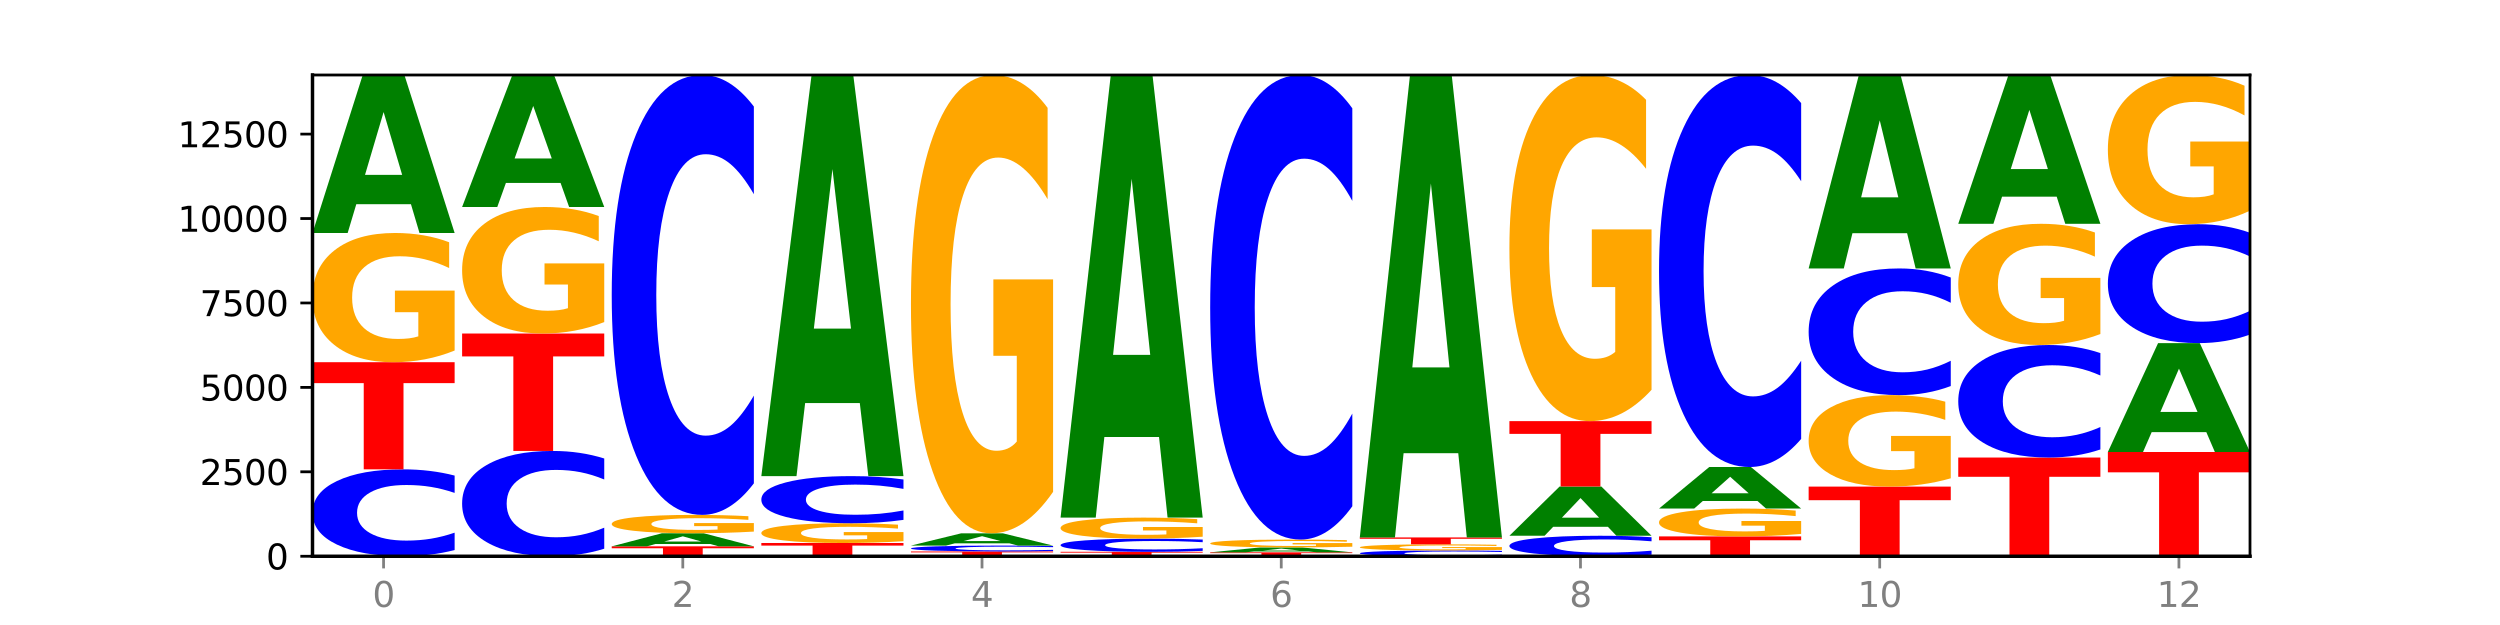 <?xml version="1.0" encoding="utf-8" standalone="no"?>
<!DOCTYPE svg PUBLIC "-//W3C//DTD SVG 1.1//EN"
  "http://www.w3.org/Graphics/SVG/1.1/DTD/svg11.dtd">
<svg xmlns:xlink="http://www.w3.org/1999/xlink" width="720pt" height="180pt" viewBox="0 0 720 180" xmlns="http://www.w3.org/2000/svg" version="1.1">
 <defs>
  <style type="text/css">*{stroke-linejoin: round; stroke-linecap: butt}</style>
 </defs>
 <g id="figure_1">
  <g id="patch_1">
   <path d="M 0 180 
L 720 180 
L 720 0 
L 0 0 
z
" style="fill: #ffffff"/>
  </g>
  <g id="axes_1">
   <g id="patch_2">
    <path d="M 90 160.2 
L 648 160.2 
L 648 21.6 
L 90 21.6 
z
" style="fill: #ffffff"/>
   </g>
   <g id="line2d_1">
    <path d="M 90 160.2 
L 648 160.2 
" clip-path="url(#p6fdd661cc6)" style="fill: none; stroke: #000000; stroke-width: 0.5; stroke-linecap: square"/>
   </g>
   <g id="patch_3">
    <path d="M 130.934 158.406 
Q 127.51 159.295 123.808 159.745 
Q 120.105 160.2 116.073 160.2 
Q 104.047 160.2 97.024 156.829 
Q 90 153.459 90 147.695 
Q 90 141.91 97.024 138.545 
Q 104.047 135.174 116.073 135.174 
Q 120.105 135.174 123.808 135.629 
Q 127.51 136.079 130.934 136.968 
L 130.934 141.957 
Q 127.479 140.778 124.127 140.23 
Q 120.776 139.682 117.073 139.682 
Q 110.431 139.682 106.625 141.817 
Q 102.83 143.947 102.83 147.695 
Q 102.83 151.427 106.625 153.562 
Q 110.431 155.692 117.073 155.692 
Q 120.776 155.692 124.127 155.144 
Q 127.479 154.591 130.934 153.412 
L 130.934 158.406 
z
" clip-path="url(#p6fdd661cc6)" style="fill: #0000ff"/>
   </g>
   <g id="patch_4">
    <path d="M 90 104.322 
L 130.934 104.322 
L 130.934 110.339 
L 116.208 110.339 
L 116.208 135.174 
L 104.755 135.174 
L 104.755 110.339 
L 90 110.339 
L 90 104.322 
z
" clip-path="url(#p6fdd661cc6)" style="fill: #ff0000"/>
   </g>
   <g id="patch_5">
    <path d="M 130.934 100.955 
Q 126.806 102.638 122.366 103.484 
Q 117.926 104.322 113.192 104.322 
Q 102.495 104.322 96.247 99.309 
Q 90 94.296 90 85.723 
Q 90 77.049 96.358 72.075 
Q 102.724 67.1 113.797 67.1 
Q 118.063 67.1 121.971 67.776 
Q 125.889 68.445 129.356 69.768 
L 129.356 77.188 
Q 125.779 75.488 122.237 74.65 
Q 118.696 73.805 115.137 73.805 
Q 108.55 73.805 104.981 76.896 
Q 101.412 79.979 101.412 85.723 
Q 101.412 91.412 104.853 94.519 
Q 108.293 97.617 114.623 97.617 
Q 116.348 97.617 117.825 97.441 
Q 119.302 97.256 120.476 96.872 
L 120.476 89.905 
L 113.733 89.905 
L 113.733 83.7 
L 130.934 83.7 
L 130.934 100.955 
z
" clip-path="url(#p6fdd661cc6)" style="fill: #ffa600"/>
   </g>
   <g id="patch_6">
    <path d="M 118.355 58.811 
L 102.613 58.811 
L 100.127 67.1 
L 90 67.1 
L 104.462 21.6 
L 116.472 21.6 
L 130.934 67.1 
L 120.816 67.1 
L 118.355 58.811 
z
M 105.123 50.366 
L 115.819 50.366 
L 110.48 32.268 
L 105.123 50.366 
z
" clip-path="url(#p6fdd661cc6)" style="fill: #008000"/>
   </g>
   <g id="patch_7">
    <path d="M 174.023 158.026 
Q 170.599 159.104 166.897 159.649 
Q 163.194 160.2 159.161 160.2 
Q 147.136 160.2 140.112 156.116 
Q 133.089 152.031 133.089 145.046 
Q 133.089 138.036 140.112 133.958 
Q 147.136 129.873 159.161 129.873 
Q 163.194 129.873 166.897 130.425 
Q 170.599 130.97 174.023 132.047 
L 174.023 138.092 
Q 170.568 136.664 167.216 136 
Q 163.864 135.336 160.162 135.336 
Q 153.52 135.336 149.714 137.923 
Q 145.919 140.504 145.919 145.046 
Q 145.919 149.569 149.714 152.156 
Q 153.52 154.737 160.162 154.737 
Q 163.864 154.737 167.216 154.073 
Q 170.568 153.403 174.023 151.975 
L 174.023 158.026 
z
" clip-path="url(#p6fdd661cc6)" style="fill: #0000ff"/>
   </g>
   <g id="patch_8">
    <path d="M 133.089 96.055 
L 174.023 96.055 
L 174.023 102.65 
L 159.296 102.65 
L 159.296 129.873 
L 147.844 129.873 
L 147.844 102.65 
L 133.089 102.65 
L 133.089 96.055 
z
" clip-path="url(#p6fdd661cc6)" style="fill: #ff0000"/>
   </g>
   <g id="patch_9">
    <path d="M 174.023 92.758 
Q 169.895 94.406 165.455 95.234 
Q 161.014 96.055 156.281 96.055 
Q 145.584 96.055 139.336 91.146 
Q 133.089 86.238 133.089 77.844 
Q 133.089 69.352 139.446 64.481 
Q 145.813 59.61 156.886 59.61 
Q 161.152 59.61 165.06 60.273 
Q 168.977 60.928 172.445 62.223 
L 172.445 69.488 
Q 168.867 67.824 165.326 67.003 
Q 161.785 66.175 158.226 66.175 
Q 151.639 66.175 148.07 69.201 
Q 144.501 72.22 144.501 77.844 
Q 144.501 83.415 147.941 86.456 
Q 151.382 89.49 157.712 89.49 
Q 159.437 89.49 160.914 89.317 
Q 162.391 89.136 163.565 88.76 
L 163.565 81.939 
L 156.822 81.939 
L 156.822 75.864 
L 174.023 75.864 
L 174.023 92.758 
z
" clip-path="url(#p6fdd661cc6)" style="fill: #ffa600"/>
   </g>
   <g id="patch_10">
    <path d="M 161.444 52.686 
L 145.701 52.686 
L 143.216 59.61 
L 133.089 59.61 
L 147.551 21.6 
L 159.561 21.6 
L 174.023 59.61 
L 163.905 59.61 
L 161.444 52.686 
z
M 148.212 45.631 
L 158.908 45.631 
L 153.569 30.512 
L 148.212 45.631 
z
" clip-path="url(#p6fdd661cc6)" style="fill: #008000"/>
   </g>
   <g id="patch_11">
    <path d="M 176.178 157.35 
L 217.112 157.35 
L 217.112 157.906 
L 202.385 157.906 
L 202.385 160.2 
L 190.933 160.2 
L 190.933 157.906 
L 176.178 157.906 
L 176.178 157.35 
z
" clip-path="url(#p6fdd661cc6)" style="fill: #ff0000"/>
   </g>
   <g id="patch_12">
    <path d="M 204.533 156.663 
L 188.79 156.663 
L 186.304 157.35 
L 176.178 157.35 
L 190.64 153.576 
L 202.65 153.576 
L 217.112 157.35 
L 206.993 157.35 
L 204.533 156.663 
z
M 191.301 155.962 
L 201.997 155.962 
L 196.657 154.461 
L 191.301 155.962 
z
" clip-path="url(#p6fdd661cc6)" style="fill: #008000"/>
   </g>
   <g id="patch_13">
    <path d="M 217.112 153.098 
Q 212.984 153.337 208.543 153.457 
Q 204.103 153.576 199.369 153.576 
Q 188.673 153.576 182.425 152.864 
Q 176.178 152.151 176.178 150.932 
Q 176.178 149.7 182.535 148.992 
Q 188.902 148.285 199.975 148.285 
Q 204.241 148.285 208.149 148.381 
Q 212.066 148.477 215.534 148.665 
L 215.534 149.719 
Q 211.956 149.478 208.415 149.359 
Q 204.874 149.238 201.314 149.238 
Q 194.727 149.238 191.159 149.678 
Q 187.59 150.116 187.59 150.932 
Q 187.59 151.741 191.03 152.183 
Q 194.471 152.623 200.801 152.623 
Q 202.525 152.623 204.002 152.598 
Q 205.479 152.572 206.654 152.517 
L 206.654 151.527 
L 199.911 151.527 
L 199.911 150.645 
L 217.112 150.645 
L 217.112 153.098 
z
" clip-path="url(#p6fdd661cc6)" style="fill: #ffa600"/>
   </g>
   <g id="patch_14">
    <path d="M 217.112 139.205 
Q 213.688 143.706 209.985 145.982 
Q 206.283 148.285 202.25 148.285 
Q 190.225 148.285 183.201 131.223 
Q 176.178 114.161 176.178 84.982 
Q 176.178 55.699 183.201 38.662 
Q 190.225 21.6 202.25 21.6 
Q 206.283 21.6 209.985 23.903 
Q 213.688 26.18 217.112 30.681 
L 217.112 55.934 
Q 213.657 49.967 210.305 47.194 
Q 206.953 44.42 203.251 44.42 
Q 196.609 44.42 192.803 55.227 
Q 189.008 66.009 189.008 84.982 
Q 189.008 103.876 192.803 114.684 
Q 196.609 125.466 203.251 125.466 
Q 206.953 125.466 210.305 122.692 
Q 213.657 119.892 217.112 113.925 
L 217.112 139.205 
z
" clip-path="url(#p6fdd661cc6)" style="fill: #0000ff"/>
   </g>
   <g id="patch_15">
    <path d="M 219.266 156.387 
L 260.201 156.387 
L 260.201 157.131 
L 245.474 157.131 
L 245.474 160.2 
L 234.022 160.2 
L 234.022 157.131 
L 219.266 157.131 
L 219.266 156.387 
z
" clip-path="url(#p6fdd661cc6)" style="fill: #ff0000"/>
   </g>
   <g id="patch_16">
    <path d="M 260.201 155.872 
Q 256.072 156.13 251.632 156.259 
Q 247.192 156.387 242.458 156.387 
Q 231.761 156.387 225.514 155.621 
Q 219.266 154.855 219.266 153.544 
Q 219.266 152.218 225.624 151.458 
Q 231.991 150.697 243.064 150.697 
Q 247.33 150.697 251.238 150.801 
Q 255.155 150.903 258.623 151.105 
L 258.623 152.239 
Q 255.045 151.98 251.504 151.852 
Q 247.963 151.722 244.403 151.722 
Q 237.816 151.722 234.248 152.195 
Q 230.679 152.666 230.679 153.544 
Q 230.679 154.414 234.119 154.889 
Q 237.559 155.362 243.889 155.362 
Q 245.614 155.362 247.091 155.335 
Q 248.568 155.307 249.742 155.248 
L 249.742 154.183 
L 243 154.183 
L 243 153.235 
L 260.201 153.235 
L 260.201 155.872 
z
" clip-path="url(#p6fdd661cc6)" style="fill: #ffa600"/>
   </g>
   <g id="patch_17">
    <path d="M 260.201 149.724 
Q 256.777 150.207 253.074 150.451 
Q 249.372 150.697 245.339 150.697 
Q 233.313 150.697 226.29 148.869 
Q 219.266 147.04 219.266 143.913 
Q 219.266 140.774 226.29 138.948 
Q 233.313 137.119 245.339 137.119 
Q 249.372 137.119 253.074 137.366 
Q 256.777 137.61 260.201 138.093 
L 260.201 140.799 
Q 256.746 140.16 253.394 139.863 
Q 250.042 139.565 246.339 139.565 
Q 239.697 139.565 235.892 140.724 
Q 232.096 141.879 232.096 143.913 
Q 232.096 145.938 235.892 147.096 
Q 239.697 148.252 246.339 148.252 
Q 250.042 148.252 253.394 147.954 
Q 256.746 147.654 260.201 147.015 
L 260.201 149.724 
z
" clip-path="url(#p6fdd661cc6)" style="fill: #0000ff"/>
   </g>
   <g id="patch_18">
    <path d="M 247.622 116.075 
L 231.879 116.075 
L 229.393 137.119 
L 219.266 137.119 
L 233.729 21.6 
L 245.739 21.6 
L 260.201 137.119 
L 250.082 137.119 
L 247.622 116.075 
z
M 234.39 94.635 
L 245.086 94.635 
L 239.746 48.685 
L 234.39 94.635 
z
" clip-path="url(#p6fdd661cc6)" style="fill: #008000"/>
   </g>
   <g id="patch_19">
    <path d="M 262.355 158.819 
L 303.29 158.819 
L 303.29 159.088 
L 288.563 159.088 
L 288.563 160.2 
L 277.111 160.2 
L 277.111 159.088 
L 262.355 159.088 
L 262.355 158.819 
z
" clip-path="url(#p6fdd661cc6)" style="fill: #ff0000"/>
   </g>
   <g id="patch_20">
    <path d="M 303.29 158.698 
Q 299.865 158.758 296.163 158.788 
Q 292.46 158.819 288.428 158.819 
Q 276.402 158.819 269.379 158.591 
Q 262.355 158.363 262.355 157.973 
Q 262.355 157.582 269.379 157.354 
Q 276.402 157.126 288.428 157.126 
Q 292.46 157.126 296.163 157.157 
Q 299.865 157.188 303.29 157.248 
L 303.29 157.585 
Q 299.835 157.505 296.483 157.468 
Q 293.131 157.431 289.428 157.431 
Q 282.786 157.431 278.981 157.576 
Q 275.185 157.72 275.185 157.973 
Q 275.185 158.226 278.981 158.37 
Q 282.786 158.514 289.428 158.514 
Q 293.131 158.514 296.483 158.477 
Q 299.835 158.44 303.29 158.36 
L 303.29 158.698 
z
" clip-path="url(#p6fdd661cc6)" style="fill: #0000ff"/>
   </g>
   <g id="patch_21">
    <path d="M 290.71 156.483 
L 274.968 156.483 
L 272.482 157.126 
L 262.355 157.126 
L 276.817 153.596 
L 288.827 153.596 
L 303.29 157.126 
L 293.171 157.126 
L 290.71 156.483 
z
M 277.479 155.828 
L 288.175 155.828 
L 282.835 154.424 
L 277.479 155.828 
z
" clip-path="url(#p6fdd661cc6)" style="fill: #008000"/>
   </g>
   <g id="patch_22">
    <path d="M 303.29 141.653 
Q 299.161 147.625 294.721 150.624 
Q 290.281 153.596 285.547 153.596 
Q 274.85 153.596 268.603 135.818 
Q 262.355 118.041 262.355 87.639 
Q 262.355 56.883 268.713 39.241 
Q 275.08 21.6 286.153 21.6 
Q 290.418 21.6 294.327 23.999 
Q 298.244 26.372 301.712 31.061 
L 301.712 57.373 
Q 298.134 51.347 294.593 48.375 
Q 291.051 45.376 287.492 45.376 
Q 280.905 45.376 277.336 56.337 
Q 273.768 67.271 273.768 87.639 
Q 273.768 107.816 277.208 118.831 
Q 280.648 129.82 286.978 129.82 
Q 288.703 129.82 290.18 129.193 
Q 291.657 128.538 292.831 127.175 
L 292.831 102.472 
L 286.088 102.472 
L 286.088 80.468 
L 303.29 80.468 
L 303.29 141.653 
z
" clip-path="url(#p6fdd661cc6)" style="fill: #ffa600"/>
   </g>
   <g id="patch_23">
    <path d="M 305.444 158.926 
L 346.378 158.926 
L 346.378 159.174 
L 331.652 159.174 
L 331.652 160.2 
L 320.199 160.2 
L 320.199 159.174 
L 305.444 159.174 
L 305.444 158.926 
z
" clip-path="url(#p6fdd661cc6)" style="fill: #ff0000"/>
   </g>
   <g id="patch_24">
    <path d="M 346.378 158.653 
Q 342.954 158.788 339.252 158.857 
Q 335.549 158.926 331.517 158.926 
Q 319.491 158.926 312.468 158.414 
Q 305.444 157.901 305.444 157.026 
Q 305.444 156.146 312.468 155.635 
Q 319.491 155.123 331.517 155.123 
Q 335.549 155.123 339.252 155.192 
Q 342.954 155.26 346.378 155.395 
L 346.378 156.154 
Q 342.923 155.974 339.571 155.891 
Q 336.22 155.808 332.517 155.808 
Q 325.875 155.808 322.069 156.132 
Q 318.274 156.456 318.274 157.026 
Q 318.274 157.593 322.069 157.917 
Q 325.875 158.241 332.517 158.241 
Q 336.22 158.241 339.571 158.158 
Q 342.923 158.073 346.378 157.894 
L 346.378 158.653 
z
" clip-path="url(#p6fdd661cc6)" style="fill: #0000ff"/>
   </g>
   <g id="patch_25">
    <path d="M 346.378 154.575 
Q 342.25 154.849 337.81 154.987 
Q 333.37 155.123 328.636 155.123 
Q 317.939 155.123 311.692 154.308 
Q 305.444 153.493 305.444 152.1 
Q 305.444 150.69 311.802 149.882 
Q 318.168 149.073 329.241 149.073 
Q 333.507 149.073 337.415 149.183 
Q 341.333 149.292 344.8 149.507 
L 344.8 150.713 
Q 341.223 150.437 337.681 150.3 
Q 334.14 150.163 330.581 150.163 
Q 323.994 150.163 320.425 150.665 
Q 316.856 151.166 316.856 152.1 
Q 316.856 153.025 320.297 153.53 
Q 323.737 154.033 330.067 154.033 
Q 331.792 154.033 333.269 154.004 
Q 334.746 153.974 335.92 153.912 
L 335.92 152.78 
L 329.177 152.78 
L 329.177 151.771 
L 346.378 151.771 
L 346.378 154.575 
z
" clip-path="url(#p6fdd661cc6)" style="fill: #ffa600"/>
   </g>
   <g id="patch_26">
    <path d="M 333.799 125.851 
L 318.057 125.851 
L 315.571 149.073 
L 305.444 149.073 
L 319.906 21.6 
L 331.916 21.6 
L 346.378 149.073 
L 336.26 149.073 
L 333.799 125.851 
z
M 320.567 102.193 
L 331.263 102.193 
L 325.924 51.488 
L 320.567 102.193 
z
" clip-path="url(#p6fdd661cc6)" style="fill: #008000"/>
   </g>
   <g id="patch_27">
    <path d="M 348.533 159.081 
L 389.467 159.081 
L 389.467 159.3 
L 374.74 159.3 
L 374.74 160.2 
L 363.288 160.2 
L 363.288 159.3 
L 348.533 159.3 
L 348.533 159.081 
z
" clip-path="url(#p6fdd661cc6)" style="fill: #ff0000"/>
   </g>
   <g id="patch_28">
    <path d="M 376.888 158.823 
L 361.145 158.823 
L 358.66 159.081 
L 348.533 159.081 
L 362.995 157.661 
L 375.005 157.661 
L 389.467 159.081 
L 379.349 159.081 
L 376.888 158.823 
z
M 363.656 158.559 
L 374.352 158.559 
L 369.013 157.994 
L 363.656 158.559 
z
" clip-path="url(#p6fdd661cc6)" style="fill: #008000"/>
   </g>
   <g id="patch_29">
    <path d="M 389.467 157.456 
Q 385.339 157.559 380.899 157.61 
Q 376.458 157.661 371.725 157.661 
Q 361.028 157.661 354.78 157.356 
Q 348.533 157.051 348.533 156.529 
Q 348.533 156.001 354.89 155.698 
Q 361.257 155.395 372.33 155.395 
Q 376.596 155.395 380.504 155.436 
Q 384.421 155.477 387.889 155.558 
L 387.889 156.009 
Q 384.311 155.906 380.77 155.855 
Q 377.229 155.803 373.67 155.803 
Q 367.083 155.803 363.514 155.992 
Q 359.945 156.179 359.945 156.529 
Q 359.945 156.875 363.386 157.065 
Q 366.826 157.253 373.156 157.253 
Q 374.881 157.253 376.358 157.242 
Q 377.835 157.231 379.009 157.208 
L 379.009 156.784 
L 372.266 156.784 
L 372.266 156.406 
L 389.467 156.406 
L 389.467 157.456 
z
" clip-path="url(#p6fdd661cc6)" style="fill: #ffa600"/>
   </g>
   <g id="patch_30">
    <path d="M 389.467 145.805 
Q 386.043 150.559 382.341 152.963 
Q 378.638 155.395 374.605 155.395 
Q 362.58 155.395 355.556 137.375 
Q 348.533 119.355 348.533 88.539 
Q 348.533 57.612 355.556 39.62 
Q 362.58 21.6 374.605 21.6 
Q 378.638 21.6 382.341 24.032 
Q 386.043 26.437 389.467 31.19 
L 389.467 57.861 
Q 386.012 51.56 382.66 48.63 
Q 379.308 45.7 375.606 45.7 
Q 368.964 45.7 365.158 57.115 
Q 361.363 68.502 361.363 88.539 
Q 361.363 108.494 365.158 119.908 
Q 368.964 131.295 375.606 131.295 
Q 379.308 131.295 382.66 128.365 
Q 386.012 125.408 389.467 119.107 
L 389.467 145.805 
z
" clip-path="url(#p6fdd661cc6)" style="fill: #0000ff"/>
   </g>
   <g id="patch_31">
    <path d="M 432.556 160.08 
Q 429.132 160.14 425.429 160.17 
Q 421.727 160.2 417.694 160.2 
Q 405.669 160.2 398.645 159.975 
Q 391.622 159.749 391.622 159.364 
Q 391.622 158.977 398.645 158.752 
Q 405.669 158.527 417.694 158.527 
Q 421.727 158.527 425.429 158.557 
Q 429.132 158.588 432.556 158.647 
L 432.556 158.98 
Q 429.101 158.902 425.749 158.865 
Q 422.397 158.828 418.695 158.828 
Q 412.053 158.828 408.247 158.971 
Q 404.452 159.114 404.452 159.364 
Q 404.452 159.614 408.247 159.756 
Q 412.053 159.899 418.695 159.899 
Q 422.397 159.899 425.749 159.862 
Q 429.101 159.825 432.556 159.746 
L 432.556 160.08 
z
" clip-path="url(#p6fdd661cc6)" style="fill: #0000ff"/>
   </g>
   <g id="patch_32">
    <path d="M 432.556 158.368 
Q 428.428 158.447 423.987 158.487 
Q 419.547 158.527 414.813 158.527 
Q 404.117 158.527 397.869 158.29 
Q 391.622 158.053 391.622 157.647 
Q 391.622 157.237 397.979 157.002 
Q 404.346 156.767 415.419 156.767 
Q 419.685 156.767 423.593 156.799 
Q 427.51 156.83 430.978 156.893 
L 430.978 157.244 
Q 427.4 157.163 423.859 157.124 
Q 420.318 157.084 416.758 157.084 
Q 410.171 157.084 406.603 157.23 
Q 403.034 157.376 403.034 157.647 
Q 403.034 157.916 406.474 158.063 
Q 409.915 158.21 416.245 158.21 
Q 417.969 158.21 419.446 158.202 
Q 420.923 158.193 422.098 158.175 
L 422.098 157.845 
L 415.355 157.845 
L 415.355 157.552 
L 432.556 157.552 
L 432.556 158.368 
z
" clip-path="url(#p6fdd661cc6)" style="fill: #ffa600"/>
   </g>
   <g id="patch_33">
    <path d="M 391.622 154.782 
L 432.556 154.782 
L 432.556 155.169 
L 417.829 155.169 
L 417.829 156.767 
L 406.377 156.767 
L 406.377 155.169 
L 391.622 155.169 
L 391.622 154.782 
z
" clip-path="url(#p6fdd661cc6)" style="fill: #ff0000"/>
   </g>
   <g id="patch_34">
    <path d="M 419.977 130.521 
L 404.234 130.521 
L 401.749 154.782 
L 391.622 154.782 
L 406.084 21.6 
L 418.094 21.6 
L 432.556 154.782 
L 422.437 154.782 
L 419.977 130.521 
z
M 406.745 105.802 
L 417.441 105.802 
L 412.101 52.826 
L 406.745 105.802 
z
" clip-path="url(#p6fdd661cc6)" style="fill: #008000"/>
   </g>
   <g id="patch_35">
    <path d="M 475.645 159.777 
Q 472.221 159.987 468.518 160.093 
Q 464.816 160.2 460.783 160.2 
Q 448.757 160.2 441.734 159.405 
Q 434.71 158.61 434.71 157.25 
Q 434.71 155.885 441.734 155.091 
Q 448.757 154.296 460.783 154.296 
Q 464.816 154.296 468.518 154.403 
Q 472.221 154.51 475.645 154.719 
L 475.645 155.896 
Q 472.19 155.618 468.838 155.489 
Q 465.486 155.36 461.783 155.36 
Q 455.142 155.36 451.336 155.863 
Q 447.54 156.366 447.54 157.25 
Q 447.54 158.13 451.336 158.634 
Q 455.142 159.137 461.783 159.137 
Q 465.486 159.137 468.838 159.007 
Q 472.19 158.877 475.645 158.599 
L 475.645 159.777 
z
" clip-path="url(#p6fdd661cc6)" style="fill: #0000ff"/>
   </g>
   <g id="patch_36">
    <path d="M 463.066 151.713 
L 447.323 151.713 
L 444.837 154.296 
L 434.71 154.296 
L 449.173 140.115 
L 461.183 140.115 
L 475.645 154.296 
L 465.526 154.296 
L 463.066 151.713 
z
M 449.834 149.081 
L 460.53 149.081 
L 455.19 143.44 
L 449.834 149.081 
z
" clip-path="url(#p6fdd661cc6)" style="fill: #008000"/>
   </g>
   <g id="patch_37">
    <path d="M 434.71 121.285 
L 475.645 121.285 
L 475.645 124.957 
L 460.918 124.957 
L 460.918 140.115 
L 449.466 140.115 
L 449.466 124.957 
L 434.71 124.957 
L 434.71 121.285 
z
" clip-path="url(#p6fdd661cc6)" style="fill: #ff0000"/>
   </g>
   <g id="patch_38">
    <path d="M 475.645 112.266 
Q 471.516 116.775 467.076 119.041 
Q 462.636 121.285 457.902 121.285 
Q 447.205 121.285 440.958 107.859 
Q 434.71 94.433 434.71 71.473 
Q 434.71 48.246 441.068 34.923 
Q 447.435 21.6 458.508 21.6 
Q 462.774 21.6 466.682 23.412 
Q 470.599 25.204 474.067 28.745 
L 474.067 48.616 
Q 470.489 44.066 466.948 41.821 
Q 463.407 39.556 459.847 39.556 
Q 453.26 39.556 449.692 47.834 
Q 446.123 56.091 446.123 71.473 
Q 446.123 86.711 449.563 95.03 
Q 453.003 103.329 459.333 103.329 
Q 461.058 103.329 462.535 102.855 
Q 464.012 102.361 465.186 101.332 
L 465.186 82.675 
L 458.444 82.675 
L 458.444 66.058 
L 475.645 66.058 
L 475.645 112.266 
z
" clip-path="url(#p6fdd661cc6)" style="fill: #ffa600"/>
   </g>
   <g id="patch_39">
    <path d="M 477.799 154.491 
L 518.734 154.491 
L 518.734 155.604 
L 504.007 155.604 
L 504.007 160.2 
L 492.555 160.2 
L 492.555 155.604 
L 477.799 155.604 
L 477.799 154.491 
z
" clip-path="url(#p6fdd661cc6)" style="fill: #ff0000"/>
   </g>
   <g id="patch_40">
    <path d="M 518.734 153.765 
Q 514.605 154.128 510.165 154.31 
Q 505.725 154.491 500.991 154.491 
Q 490.294 154.491 484.047 153.41 
Q 477.799 152.329 477.799 150.481 
Q 477.799 148.611 484.157 147.539 
Q 490.524 146.466 501.597 146.466 
Q 505.862 146.466 509.771 146.612 
Q 513.688 146.757 517.156 147.042 
L 517.156 148.641 
Q 513.578 148.275 510.037 148.094 
Q 506.495 147.912 502.936 147.912 
Q 496.349 147.912 492.78 148.578 
Q 489.212 149.243 489.212 150.481 
Q 489.212 151.708 492.652 152.377 
Q 496.092 153.045 502.422 153.045 
Q 504.147 153.045 505.624 153.007 
Q 507.101 152.967 508.275 152.884 
L 508.275 151.383 
L 501.532 151.383 
L 501.532 150.045 
L 518.734 150.045 
L 518.734 153.765 
z
" clip-path="url(#p6fdd661cc6)" style="fill: #ffa600"/>
   </g>
   <g id="patch_41">
    <path d="M 506.154 144.287 
L 490.412 144.287 
L 487.926 146.466 
L 477.799 146.466 
L 492.261 134.503 
L 504.271 134.503 
L 518.734 146.466 
L 508.615 146.466 
L 506.154 144.287 
z
M 492.923 142.067 
L 503.619 142.067 
L 498.279 137.308 
L 492.923 142.067 
z
" clip-path="url(#p6fdd661cc6)" style="fill: #008000"/>
   </g>
   <g id="patch_42">
    <path d="M 518.734 126.41 
Q 515.31 130.422 511.607 132.451 
Q 507.904 134.503 503.872 134.503 
Q 491.846 134.503 484.823 119.297 
Q 477.799 104.091 477.799 78.087 
Q 477.799 51.989 484.823 36.806 
Q 491.846 21.6 503.872 21.6 
Q 507.904 21.6 511.607 23.652 
Q 515.31 25.681 518.734 29.693 
L 518.734 52.199 
Q 515.279 46.881 511.927 44.409 
Q 508.575 41.937 504.872 41.937 
Q 498.23 41.937 494.425 51.569 
Q 490.629 61.178 490.629 78.087 
Q 490.629 94.925 494.425 104.557 
Q 498.23 114.166 504.872 114.166 
Q 508.575 114.166 511.927 111.694 
Q 515.279 109.198 518.734 103.881 
L 518.734 126.41 
z
" clip-path="url(#p6fdd661cc6)" style="fill: #0000ff"/>
   </g>
   <g id="patch_43">
    <path d="M 520.888 140.135 
L 561.822 140.135 
L 561.822 144.048 
L 547.096 144.048 
L 547.096 160.2 
L 535.643 160.2 
L 535.643 144.048 
L 520.888 144.048 
L 520.888 140.135 
z
" clip-path="url(#p6fdd661cc6)" style="fill: #ff0000"/>
   </g>
   <g id="patch_44">
    <path d="M 561.822 137.752 
Q 557.694 138.943 553.254 139.542 
Q 548.814 140.135 544.08 140.135 
Q 533.383 140.135 527.136 136.587 
Q 520.888 133.04 520.888 126.973 
Q 520.888 120.836 527.246 117.316 
Q 533.612 113.796 544.685 113.796 
Q 548.951 113.796 552.859 114.275 
Q 556.777 114.748 560.244 115.684 
L 560.244 120.934 
Q 556.667 119.732 553.125 119.139 
Q 549.584 118.54 546.025 118.54 
Q 539.438 118.54 535.869 120.727 
Q 532.3 122.909 532.3 126.973 
Q 532.3 131 535.741 133.198 
Q 539.181 135.39 545.511 135.39 
Q 547.236 135.39 548.713 135.265 
Q 550.19 135.135 551.364 134.862 
L 551.364 129.933 
L 544.621 129.933 
L 544.621 125.542 
L 561.822 125.542 
L 561.822 137.752 
z
" clip-path="url(#p6fdd661cc6)" style="fill: #ffa600"/>
   </g>
   <g id="patch_45">
    <path d="M 561.822 111.181 
Q 558.398 112.477 554.696 113.133 
Q 550.993 113.796 546.961 113.796 
Q 534.935 113.796 527.912 108.882 
Q 520.888 103.968 520.888 95.565 
Q 520.888 87.132 527.912 82.226 
Q 534.935 77.312 546.961 77.312 
Q 550.993 77.312 554.696 77.976 
Q 558.398 78.631 561.822 79.927 
L 561.822 87.2 
Q 558.367 85.482 555.015 84.683 
Q 551.664 83.884 547.961 83.884 
Q 541.319 83.884 537.513 86.997 
Q 533.718 90.102 533.718 95.565 
Q 533.718 101.007 537.513 104.119 
Q 541.319 107.224 547.961 107.224 
Q 551.664 107.224 555.015 106.425 
Q 558.367 105.619 561.822 103.901 
L 561.822 111.181 
z
" clip-path="url(#p6fdd661cc6)" style="fill: #0000ff"/>
   </g>
   <g id="patch_46">
    <path d="M 549.243 67.163 
L 533.501 67.163 
L 531.015 77.312 
L 520.888 77.312 
L 535.35 21.6 
L 547.36 21.6 
L 561.822 77.312 
L 551.704 77.312 
L 549.243 67.163 
z
M 536.011 56.823 
L 546.707 56.823 
L 541.368 34.662 
L 536.011 56.823 
z
" clip-path="url(#p6fdd661cc6)" style="fill: #008000"/>
   </g>
   <g id="patch_47">
    <path d="M 563.977 131.77 
L 604.911 131.77 
L 604.911 137.315 
L 590.184 137.315 
L 590.184 160.2 
L 578.732 160.2 
L 578.732 137.315 
L 563.977 137.315 
L 563.977 131.77 
z
" clip-path="url(#p6fdd661cc6)" style="fill: #ff0000"/>
   </g>
   <g id="patch_48">
    <path d="M 604.911 129.447 
Q 601.487 130.598 597.785 131.181 
Q 594.082 131.77 590.049 131.77 
Q 578.024 131.77 571 127.405 
Q 563.977 123.04 563.977 115.576 
Q 563.977 108.085 571 103.727 
Q 578.024 99.362 590.049 99.362 
Q 594.082 99.362 597.785 99.951 
Q 601.487 100.533 604.911 101.685 
L 604.911 108.145 
Q 601.456 106.619 598.104 105.909 
Q 594.752 105.2 591.05 105.2 
Q 584.408 105.2 580.602 107.964 
Q 576.807 110.722 576.807 115.576 
Q 576.807 120.409 580.602 123.174 
Q 584.408 125.932 591.05 125.932 
Q 594.752 125.932 598.104 125.223 
Q 601.456 124.506 604.911 122.98 
L 604.911 129.447 
z
" clip-path="url(#p6fdd661cc6)" style="fill: #0000ff"/>
   </g>
   <g id="patch_49">
    <path d="M 604.911 96.204 
Q 600.783 97.783 596.343 98.576 
Q 591.902 99.362 587.169 99.362 
Q 576.472 99.362 570.224 94.66 
Q 563.977 89.959 563.977 81.919 
Q 563.977 73.785 570.334 69.12 
Q 576.701 64.454 587.774 64.454 
Q 592.04 64.454 595.948 65.089 
Q 599.865 65.716 603.333 66.956 
L 603.333 73.915 
Q 599.755 72.321 596.214 71.535 
Q 592.673 70.742 589.114 70.742 
Q 582.527 70.742 578.958 73.641 
Q 575.389 76.532 575.389 81.919 
Q 575.389 87.255 578.83 90.168 
Q 582.27 93.074 588.6 93.074 
Q 590.325 93.074 591.802 92.908 
Q 593.279 92.735 594.453 92.375 
L 594.453 85.842 
L 587.71 85.842 
L 587.71 80.022 
L 604.911 80.022 
L 604.911 96.204 
z
" clip-path="url(#p6fdd661cc6)" style="fill: #ffa600"/>
   </g>
   <g id="patch_50">
    <path d="M 592.332 56.647 
L 576.589 56.647 
L 574.104 64.454 
L 563.977 64.454 
L 578.439 21.6 
L 590.449 21.6 
L 604.911 64.454 
L 594.793 64.454 
L 592.332 56.647 
z
M 579.1 48.694 
L 589.796 48.694 
L 584.457 31.648 
L 579.1 48.694 
z
" clip-path="url(#p6fdd661cc6)" style="fill: #008000"/>
   </g>
   <g id="patch_51">
    <path d="M 607.066 130.175 
L 648 130.175 
L 648 136.031 
L 633.273 136.031 
L 633.273 160.2 
L 621.821 160.2 
L 621.821 136.031 
L 607.066 136.031 
L 607.066 130.175 
z
" clip-path="url(#p6fdd661cc6)" style="fill: #ff0000"/>
   </g>
   <g id="patch_52">
    <path d="M 635.421 124.462 
L 619.678 124.462 
L 617.193 130.175 
L 607.066 130.175 
L 621.528 98.817 
L 633.538 98.817 
L 648 130.175 
L 637.881 130.175 
L 635.421 124.462 
z
M 622.189 118.643 
L 632.885 118.643 
L 627.545 106.169 
L 622.189 118.643 
z
" clip-path="url(#p6fdd661cc6)" style="fill: #008000"/>
   </g>
   <g id="patch_53">
    <path d="M 648 96.362 
Q 644.576 97.579 640.873 98.195 
Q 637.171 98.817 633.138 98.817 
Q 621.113 98.817 614.089 94.205 
Q 607.066 89.592 607.066 81.705 
Q 607.066 73.789 614.089 69.183 
Q 621.113 64.571 633.138 64.571 
Q 637.171 64.571 640.873 65.193 
Q 644.576 65.809 648 67.026 
L 648 73.852 
Q 644.545 72.239 641.193 71.489 
Q 637.841 70.74 634.139 70.74 
Q 627.497 70.74 623.691 73.661 
Q 619.896 76.576 619.896 81.705 
Q 619.896 86.812 623.691 89.734 
Q 627.497 92.648 634.139 92.648 
Q 637.841 92.648 641.193 91.899 
Q 644.545 91.142 648 89.529 
L 648 96.362 
z
" clip-path="url(#p6fdd661cc6)" style="fill: #0000ff"/>
   </g>
   <g id="patch_54">
    <path d="M 648 60.683 
Q 643.872 62.627 639.431 63.603 
Q 634.991 64.571 630.257 64.571 
Q 619.561 64.571 613.313 58.783 
Q 607.066 52.996 607.066 43.099 
Q 607.066 33.086 613.423 27.343 
Q 619.79 21.6 630.863 21.6 
Q 635.129 21.6 639.037 22.381 
Q 642.954 23.153 646.422 24.68 
L 646.422 33.246 
Q 642.844 31.284 639.303 30.317 
Q 635.762 29.34 632.202 29.34 
Q 625.615 29.34 622.047 32.909 
Q 618.478 36.468 618.478 43.099 
Q 618.478 49.667 621.918 53.253 
Q 625.359 56.831 631.689 56.831 
Q 633.413 56.831 634.89 56.626 
Q 636.367 56.413 637.542 55.97 
L 637.542 47.928 
L 630.799 47.928 
L 630.799 40.764 
L 648 40.764 
L 648 60.683 
z
" clip-path="url(#p6fdd661cc6)" style="fill: #ffa600"/>
   </g>
   <g id="matplotlib.axis_1">
    <g id="xtick_1">
     <g id="line2d_2">
      <defs>
       <path id="m6d2bee0d87" d="M 0 0 
L 0 3.5 
" style="stroke: #808080; stroke-width: 0.8"/>
      </defs>
      <g>
       <use xlink:href="#m6d2bee0d87" x="110.467" y="160.2" style="fill: #808080; stroke: #808080; stroke-width: 0.8"/>
      </g>
     </g>
     <g id="text_1">
      <!-- 0 -->
      <g style="fill: #808080" transform="translate(107.286 174.798) scale(0.1 -0.1)">
       <defs>
        <path id="DejaVuSans-30" d="M 2034 4250 
Q 1547 4250 1301 3770 
Q 1056 3291 1056 2328 
Q 1056 1369 1301 889 
Q 1547 409 2034 409 
Q 2525 409 2770 889 
Q 3016 1369 3016 2328 
Q 3016 3291 2770 3770 
Q 2525 4250 2034 4250 
z
M 2034 4750 
Q 2819 4750 3233 4129 
Q 3647 3509 3647 2328 
Q 3647 1150 3233 529 
Q 2819 -91 2034 -91 
Q 1250 -91 836 529 
Q 422 1150 422 2328 
Q 422 3509 836 4129 
Q 1250 4750 2034 4750 
z
" transform="scale(0.016)"/>
       </defs>
       <use xlink:href="#DejaVuSans-30"/>
      </g>
     </g>
    </g>
    <g id="xtick_2">
     <g id="line2d_3">
      <g>
       <use xlink:href="#m6d2bee0d87" x="196.645" y="160.2" style="fill: #808080; stroke: #808080; stroke-width: 0.8"/>
      </g>
     </g>
     <g id="text_2">
      <!-- 2 -->
      <g style="fill: #808080" transform="translate(193.464 174.798) scale(0.1 -0.1)">
       <defs>
        <path id="DejaVuSans-32" d="M 1228 531 
L 3431 531 
L 3431 0 
L 469 0 
L 469 531 
Q 828 903 1448 1529 
Q 2069 2156 2228 2338 
Q 2531 2678 2651 2914 
Q 2772 3150 2772 3378 
Q 2772 3750 2511 3984 
Q 2250 4219 1831 4219 
Q 1534 4219 1204 4116 
Q 875 4013 500 3803 
L 500 4441 
Q 881 4594 1212 4672 
Q 1544 4750 1819 4750 
Q 2544 4750 2975 4387 
Q 3406 4025 3406 3419 
Q 3406 3131 3298 2873 
Q 3191 2616 2906 2266 
Q 2828 2175 2409 1742 
Q 1991 1309 1228 531 
z
" transform="scale(0.016)"/>
       </defs>
       <use xlink:href="#DejaVuSans-32"/>
      </g>
     </g>
    </g>
    <g id="xtick_3">
     <g id="line2d_4">
      <g>
       <use xlink:href="#m6d2bee0d87" x="282.822" y="160.2" style="fill: #808080; stroke: #808080; stroke-width: 0.8"/>
      </g>
     </g>
     <g id="text_3">
      <!-- 4 -->
      <g style="fill: #808080" transform="translate(279.641 174.798) scale(0.1 -0.1)">
       <defs>
        <path id="DejaVuSans-34" d="M 2419 4116 
L 825 1625 
L 2419 1625 
L 2419 4116 
z
M 2253 4666 
L 3047 4666 
L 3047 1625 
L 3713 1625 
L 3713 1100 
L 3047 1100 
L 3047 0 
L 2419 0 
L 2419 1100 
L 313 1100 
L 313 1709 
L 2253 4666 
z
" transform="scale(0.016)"/>
       </defs>
       <use xlink:href="#DejaVuSans-34"/>
      </g>
     </g>
    </g>
    <g id="xtick_4">
     <g id="line2d_5">
      <g>
       <use xlink:href="#m6d2bee0d87" x="369" y="160.2" style="fill: #808080; stroke: #808080; stroke-width: 0.8"/>
      </g>
     </g>
     <g id="text_4">
      <!-- 6 -->
      <g style="fill: #808080" transform="translate(365.819 174.798) scale(0.1 -0.1)">
       <defs>
        <path id="DejaVuSans-36" d="M 2113 2584 
Q 1688 2584 1439 2293 
Q 1191 2003 1191 1497 
Q 1191 994 1439 701 
Q 1688 409 2113 409 
Q 2538 409 2786 701 
Q 3034 994 3034 1497 
Q 3034 2003 2786 2293 
Q 2538 2584 2113 2584 
z
M 3366 4563 
L 3366 3988 
Q 3128 4100 2886 4159 
Q 2644 4219 2406 4219 
Q 1781 4219 1451 3797 
Q 1122 3375 1075 2522 
Q 1259 2794 1537 2939 
Q 1816 3084 2150 3084 
Q 2853 3084 3261 2657 
Q 3669 2231 3669 1497 
Q 3669 778 3244 343 
Q 2819 -91 2113 -91 
Q 1303 -91 875 529 
Q 447 1150 447 2328 
Q 447 3434 972 4092 
Q 1497 4750 2381 4750 
Q 2619 4750 2861 4703 
Q 3103 4656 3366 4563 
z
" transform="scale(0.016)"/>
       </defs>
       <use xlink:href="#DejaVuSans-36"/>
      </g>
     </g>
    </g>
    <g id="xtick_5">
     <g id="line2d_6">
      <g>
       <use xlink:href="#m6d2bee0d87" x="455.178" y="160.2" style="fill: #808080; stroke: #808080; stroke-width: 0.8"/>
      </g>
     </g>
     <g id="text_5">
      <!-- 8 -->
      <g style="fill: #808080" transform="translate(451.996 174.798) scale(0.1 -0.1)">
       <defs>
        <path id="DejaVuSans-38" d="M 2034 2216 
Q 1584 2216 1326 1975 
Q 1069 1734 1069 1313 
Q 1069 891 1326 650 
Q 1584 409 2034 409 
Q 2484 409 2743 651 
Q 3003 894 3003 1313 
Q 3003 1734 2745 1975 
Q 2488 2216 2034 2216 
z
M 1403 2484 
Q 997 2584 770 2862 
Q 544 3141 544 3541 
Q 544 4100 942 4425 
Q 1341 4750 2034 4750 
Q 2731 4750 3128 4425 
Q 3525 4100 3525 3541 
Q 3525 3141 3298 2862 
Q 3072 2584 2669 2484 
Q 3125 2378 3379 2068 
Q 3634 1759 3634 1313 
Q 3634 634 3220 271 
Q 2806 -91 2034 -91 
Q 1263 -91 848 271 
Q 434 634 434 1313 
Q 434 1759 690 2068 
Q 947 2378 1403 2484 
z
M 1172 3481 
Q 1172 3119 1398 2916 
Q 1625 2713 2034 2713 
Q 2441 2713 2670 2916 
Q 2900 3119 2900 3481 
Q 2900 3844 2670 4047 
Q 2441 4250 2034 4250 
Q 1625 4250 1398 4047 
Q 1172 3844 1172 3481 
z
" transform="scale(0.016)"/>
       </defs>
       <use xlink:href="#DejaVuSans-38"/>
      </g>
     </g>
    </g>
    <g id="xtick_6">
     <g id="line2d_7">
      <g>
       <use xlink:href="#m6d2bee0d87" x="541.355" y="160.2" style="fill: #808080; stroke: #808080; stroke-width: 0.8"/>
      </g>
     </g>
     <g id="text_6">
      <!-- 10 -->
      <g style="fill: #808080" transform="translate(534.993 174.798) scale(0.1 -0.1)">
       <defs>
        <path id="DejaVuSans-31" d="M 794 531 
L 1825 531 
L 1825 4091 
L 703 3866 
L 703 4441 
L 1819 4666 
L 2450 4666 
L 2450 531 
L 3481 531 
L 3481 0 
L 794 0 
L 794 531 
z
" transform="scale(0.016)"/>
       </defs>
       <use xlink:href="#DejaVuSans-31"/>
       <use xlink:href="#DejaVuSans-30" x="63.623"/>
      </g>
     </g>
    </g>
    <g id="xtick_7">
     <g id="line2d_8">
      <g>
       <use xlink:href="#m6d2bee0d87" x="627.533" y="160.2" style="fill: #808080; stroke: #808080; stroke-width: 0.8"/>
      </g>
     </g>
     <g id="text_7">
      <!-- 12 -->
      <g style="fill: #808080" transform="translate(621.17 174.798) scale(0.1 -0.1)">
       <use xlink:href="#DejaVuSans-31"/>
       <use xlink:href="#DejaVuSans-32" x="63.623"/>
      </g>
     </g>
    </g>
   </g>
   <g id="matplotlib.axis_2">
    <g id="ytick_1">
     <g id="line2d_9">
      <defs>
       <path id="m89fbc457d3" d="M 0 0 
L -3.5 0 
" style="stroke: #000000; stroke-width: 0.8"/>
      </defs>
      <g>
       <use xlink:href="#m89fbc457d3" x="90" y="160.2" style="stroke: #000000; stroke-width: 0.8"/>
      </g>
     </g>
     <g id="text_8">
      <!-- 0 -->
      <g transform="translate(76.638 163.999) scale(0.1 -0.1)">
       <use xlink:href="#DejaVuSans-30"/>
      </g>
     </g>
    </g>
    <g id="ytick_2">
     <g id="line2d_10">
      <g>
       <use xlink:href="#m89fbc457d3" x="90" y="135.884" style="stroke: #000000; stroke-width: 0.8"/>
      </g>
     </g>
     <g id="text_9">
      <!-- 2500 -->
      <g transform="translate(57.55 139.683) scale(0.1 -0.1)">
       <defs>
        <path id="DejaVuSans-35" d="M 691 4666 
L 3169 4666 
L 3169 4134 
L 1269 4134 
L 1269 2991 
Q 1406 3038 1543 3061 
Q 1681 3084 1819 3084 
Q 2600 3084 3056 2656 
Q 3513 2228 3513 1497 
Q 3513 744 3044 326 
Q 2575 -91 1722 -91 
Q 1428 -91 1123 -41 
Q 819 9 494 109 
L 494 744 
Q 775 591 1075 516 
Q 1375 441 1709 441 
Q 2250 441 2565 725 
Q 2881 1009 2881 1497 
Q 2881 1984 2565 2268 
Q 2250 2553 1709 2553 
Q 1456 2553 1204 2497 
Q 953 2441 691 2322 
L 691 4666 
z
" transform="scale(0.016)"/>
       </defs>
       <use xlink:href="#DejaVuSans-32"/>
       <use xlink:href="#DejaVuSans-35" x="63.623"/>
       <use xlink:href="#DejaVuSans-30" x="127.246"/>
       <use xlink:href="#DejaVuSans-30" x="190.869"/>
      </g>
     </g>
    </g>
    <g id="ytick_3">
     <g id="line2d_11">
      <g>
       <use xlink:href="#m89fbc457d3" x="90" y="111.568" style="stroke: #000000; stroke-width: 0.8"/>
      </g>
     </g>
     <g id="text_10">
      <!-- 5000 -->
      <g transform="translate(57.55 115.368) scale(0.1 -0.1)">
       <use xlink:href="#DejaVuSans-35"/>
       <use xlink:href="#DejaVuSans-30" x="63.623"/>
       <use xlink:href="#DejaVuSans-30" x="127.246"/>
       <use xlink:href="#DejaVuSans-30" x="190.869"/>
      </g>
     </g>
    </g>
    <g id="ytick_4">
     <g id="line2d_12">
      <g>
       <use xlink:href="#m89fbc457d3" x="90" y="87.253" style="stroke: #000000; stroke-width: 0.8"/>
      </g>
     </g>
     <g id="text_11">
      <!-- 7500 -->
      <g transform="translate(57.55 91.052) scale(0.1 -0.1)">
       <defs>
        <path id="DejaVuSans-37" d="M 525 4666 
L 3525 4666 
L 3525 4397 
L 1831 0 
L 1172 0 
L 2766 4134 
L 525 4134 
L 525 4666 
z
" transform="scale(0.016)"/>
       </defs>
       <use xlink:href="#DejaVuSans-37"/>
       <use xlink:href="#DejaVuSans-35" x="63.623"/>
       <use xlink:href="#DejaVuSans-30" x="127.246"/>
       <use xlink:href="#DejaVuSans-30" x="190.869"/>
      </g>
     </g>
    </g>
    <g id="ytick_5">
     <g id="line2d_13">
      <g>
       <use xlink:href="#m89fbc457d3" x="90" y="62.937" style="stroke: #000000; stroke-width: 0.8"/>
      </g>
     </g>
     <g id="text_12">
      <!-- 10000 -->
      <g transform="translate(51.188 66.736) scale(0.1 -0.1)">
       <use xlink:href="#DejaVuSans-31"/>
       <use xlink:href="#DejaVuSans-30" x="63.623"/>
       <use xlink:href="#DejaVuSans-30" x="127.246"/>
       <use xlink:href="#DejaVuSans-30" x="190.869"/>
       <use xlink:href="#DejaVuSans-30" x="254.492"/>
      </g>
     </g>
    </g>
    <g id="ytick_6">
     <g id="line2d_14">
      <g>
       <use xlink:href="#m89fbc457d3" x="90" y="38.621" style="stroke: #000000; stroke-width: 0.8"/>
      </g>
     </g>
     <g id="text_13">
      <!-- 12500 -->
      <g transform="translate(51.188 42.42) scale(0.1 -0.1)">
       <use xlink:href="#DejaVuSans-31"/>
       <use xlink:href="#DejaVuSans-32" x="63.623"/>
       <use xlink:href="#DejaVuSans-35" x="127.246"/>
       <use xlink:href="#DejaVuSans-30" x="190.869"/>
       <use xlink:href="#DejaVuSans-30" x="254.492"/>
      </g>
     </g>
    </g>
   </g>
   <g id="patch_55">
    <path d="M 90 160.2 
L 90 21.6 
" style="fill: none; stroke: #000000; stroke-linejoin: miter; stroke-linecap: square"/>
   </g>
   <g id="patch_56">
    <path d="M 648 160.2 
L 648 21.6 
" style="fill: none; stroke: #000000; stroke-width: 0.8; stroke-linejoin: miter; stroke-linecap: square"/>
   </g>
   <g id="patch_57">
    <path d="M 90 160.2 
L 648 160.2 
" style="fill: none; stroke: #000000; stroke-linejoin: miter; stroke-linecap: square"/>
   </g>
   <g id="patch_58">
    <path d="M 90 21.6 
L 648 21.6 
" style="fill: none; stroke: #000000; stroke-width: 0.8; stroke-linejoin: miter; stroke-linecap: square"/>
   </g>
  </g>
 </g>
 <defs>
  <clipPath id="p6fdd661cc6">
   <rect x="90" y="21.6" width="558" height="138.6"/>
  </clipPath>
 </defs>
</svg>
